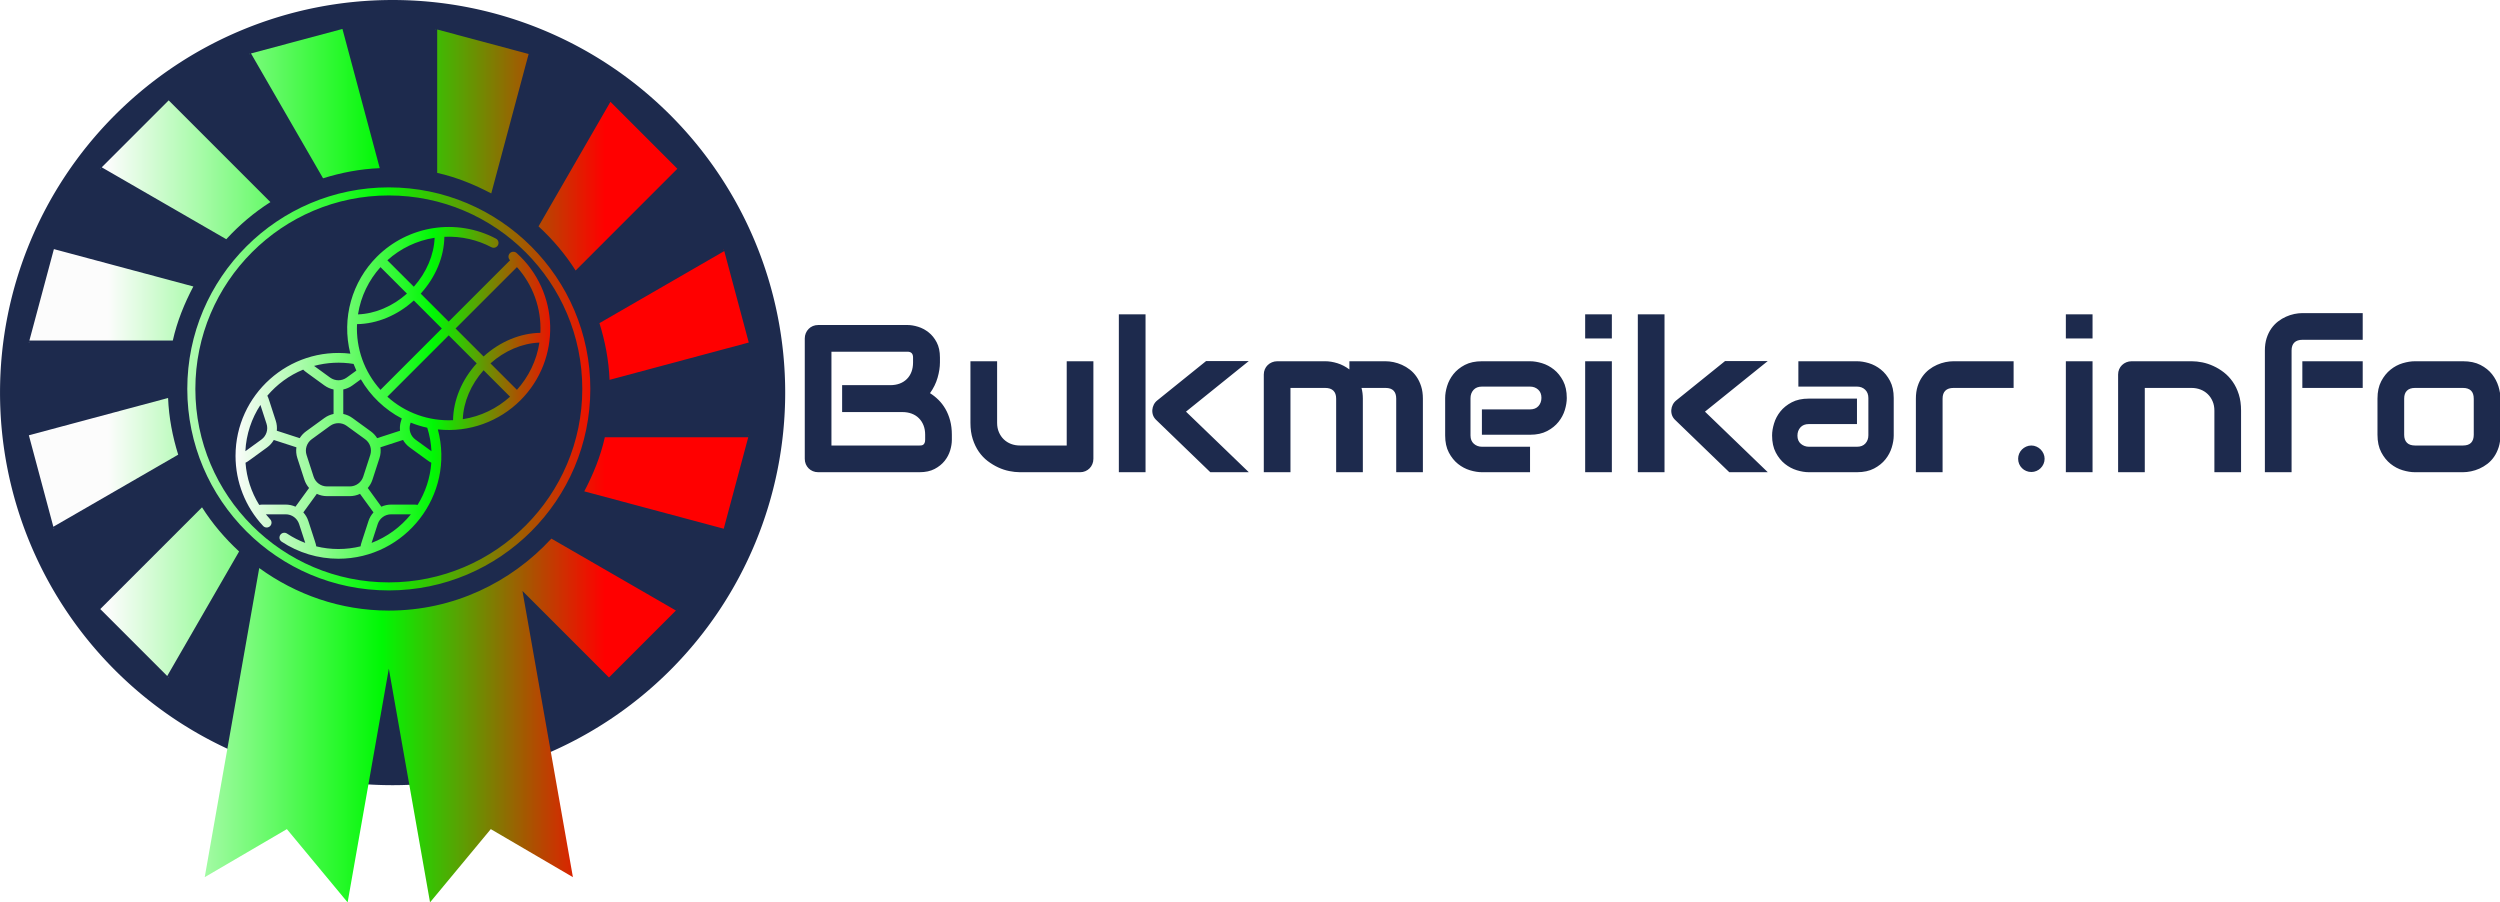 <svg xmlns:xlink="http://www.w3.org/1999/xlink" xmlns="http://www.w3.org/2000/svg" style="overflow: visible;" data-svgdocument="" id="_PtfphsdSOJ5prBcS2LRQy" class="fl-svgdocument" x="0" y="0" overflow="hidden" viewBox="4.39 185.64 505.43 182.42"><defs data-uid="o_f3mbfc414_39"><linearGradient x1="0%" y1="50%" x2="100%" y2="50%" id="g_-1281236051_4" gradientUnits="objectBoundingBox" data-uid="o_f3mbfc414_59"><stop offset="0%" stop-color="rgb(252, 252, 252)" stop-opacity="1.00" data-uid="o_f3mbfc414_60"/><stop offset="76%" stop-color="rgb(0, 248, 4)" stop-opacity="1.00" data-uid="o_f3mbfc414_61"/><stop offset="100%" stop-color="rgb(255, 0, 0)" stop-opacity="1.00" data-uid="o_f3mbfc414_62"/></linearGradient><linearGradient x1="0%" y1="50%" x2="100%" y2="50%" id="g_-1258215552_5" gradientUnits="objectBoundingBox" data-uid="o_f3mbfc414_67"><stop offset="11%" stop-color="rgb(252, 252, 252)" stop-opacity="1.00" data-uid="o_f3mbfc414_68"/><stop offset="49%" stop-color="rgb(0, 248, 4)" stop-opacity="1.00" data-uid="o_f3mbfc414_69"/><stop offset="90%" stop-color="rgb(255, 0, 0)" stop-opacity="1.00" data-uid="o_f3mbfc414_70"/></linearGradient><linearGradient x1="0%" y1="50%" x2="100%" y2="50%" id="g_-1258215552_5" gradientUnits="objectBoundingBox" data-uid="o_f3mbfc414_67"><stop offset="11%" stop-color="rgb(252, 252, 252)" stop-opacity="1.00" data-uid="o_f3mbfc414_68"/><stop offset="49%" stop-color="rgb(0, 248, 4)" stop-opacity="1.00" data-uid="o_f3mbfc414_69"/><stop offset="90%" stop-color="rgb(255, 0, 0)" stop-opacity="1.00" data-uid="o_f3mbfc414_70"/></linearGradient><linearGradient x1="0%" y1="50%" x2="100%" y2="50%" id="g_-1281236051_4" gradientUnits="objectBoundingBox" data-uid="o_f3mbfc414_59"><stop offset="0%" stop-color="rgb(252, 252, 252)" stop-opacity="1.00" data-uid="o_f3mbfc414_60"/><stop offset="76%" stop-color="rgb(0, 248, 4)" stop-opacity="1.00" data-uid="o_f3mbfc414_61"/><stop offset="100%" stop-color="rgb(255, 0, 0)" stop-opacity="1.00" data-uid="o_f3mbfc414_62"/></linearGradient><linearGradient x1="0%" y1="50%" x2="100%" y2="50%" id="g_-1281236051_4" gradientUnits="objectBoundingBox" data-uid="o_f3mbfc414_59"><stop offset="0%" stop-color="rgb(252, 252, 252)" stop-opacity="1.00" data-uid="o_f3mbfc414_60"/><stop offset="76%" stop-color="rgb(0, 248, 4)" stop-opacity="1.00" data-uid="o_f3mbfc414_61"/><stop offset="100%" stop-color="rgb(255, 0, 0)" stop-opacity="1.00" data-uid="o_f3mbfc414_62"/></linearGradient><linearGradient x1="0%" y1="50%" x2="100%" y2="50%" id="g_-1258215552_5" gradientUnits="objectBoundingBox" data-uid="o_f3mbfc414_67"><stop offset="11%" stop-color="rgb(252, 252, 252)" stop-opacity="1.00" data-uid="o_f3mbfc414_68"/><stop offset="49%" stop-color="rgb(0, 248, 4)" stop-opacity="1.00" data-uid="o_f3mbfc414_69"/><stop offset="90%" stop-color="rgb(255, 0, 0)" stop-opacity="1.00" data-uid="o_f3mbfc414_70"/></linearGradient><linearGradient x1="0%" y1="50%" x2="100%" y2="50%" id="g_-1281236051_4" gradientUnits="objectBoundingBox" data-uid="o_f3mbfc414_59"><stop offset="0%" stop-color="rgb(252, 252, 252)" stop-opacity="1.00" data-uid="o_f3mbfc414_60"/><stop offset="76%" stop-color="rgb(0, 248, 4)" stop-opacity="1.00" data-uid="o_f3mbfc414_61"/><stop offset="100%" stop-color="rgb(255, 0, 0)" stop-opacity="1.00" data-uid="o_f3mbfc414_62"/></linearGradient><linearGradient x1="0%" y1="50%" x2="100%" y2="50%" id="g_-1281236051_4" gradientUnits="objectBoundingBox" data-uid="o_f3mbfc414_59"><stop offset="0%" stop-color="rgb(252, 252, 252)" stop-opacity="1.00" data-uid="o_f3mbfc414_60"/><stop offset="76%" stop-color="rgb(0, 248, 4)" stop-opacity="1.00" data-uid="o_f3mbfc414_61"/><stop offset="100%" stop-color="rgb(255, 0, 0)" stop-opacity="1.00" data-uid="o_f3mbfc414_62"/></linearGradient><linearGradient x1="0%" y1="50%" x2="100%" y2="50%" id="g_-1251689212_6" gradientUnits="objectBoundingBox" data-uid="o_f3mbfc414_75"><stop offset="11%" stop-color="rgb(252, 252, 252)" stop-opacity="1.00" data-uid="o_f3mbfc414_76"/><stop offset="49%" stop-color="rgb(0, 248, 4)" stop-opacity="1.00" data-uid="o_f3mbfc414_77"/><stop offset="80%" stop-color="rgb(255, 0, 0)" stop-opacity="1.00" data-uid="o_f3mbfc414_78"/></linearGradient><linearGradient x1="0%" y1="50%" x2="100%" y2="50%" id="g_-1230622196_7" gradientUnits="objectBoundingBox" data-uid="o_f3mbfc414_87"><stop offset="0%" stop-color="rgb(252, 252, 252)" stop-opacity="1.00" data-uid="o_f3mbfc414_88"/><stop offset="59%" stop-color="rgb(0, 248, 4)" stop-opacity="1.00" data-uid="o_f3mbfc414_89"/><stop offset="97%" stop-color="rgb(255, 0, 0)" stop-opacity="1.00" data-uid="o_f3mbfc414_90"/></linearGradient><linearGradient x1="0%" y1="50%" x2="100%" y2="50%" id="g_-1251689212_6" gradientUnits="objectBoundingBox" data-uid="o_f3mbfc414_75"><stop offset="11%" stop-color="rgb(252, 252, 252)" stop-opacity="1.00" data-uid="o_f3mbfc414_76"/><stop offset="49%" stop-color="rgb(0, 248, 4)" stop-opacity="1.00" data-uid="o_f3mbfc414_77"/><stop offset="80%" stop-color="rgb(255, 0, 0)" stop-opacity="1.00" data-uid="o_f3mbfc414_78"/></linearGradient><linearGradient x1="0%" y1="50%" x2="100%" y2="50%" id="g_-1230622196_7" gradientUnits="objectBoundingBox" data-uid="o_f3mbfc414_87"><stop offset="0%" stop-color="rgb(252, 252, 252)" stop-opacity="1.00" data-uid="o_f3mbfc414_88"/><stop offset="59%" stop-color="rgb(0, 248, 4)" stop-opacity="1.00" data-uid="o_f3mbfc414_89"/><stop offset="97%" stop-color="rgb(255, 0, 0)" stop-opacity="1.00" data-uid="o_f3mbfc414_90"/></linearGradient><linearGradient x1="0%" y1="50%" x2="100%" y2="50%" id="g_-1230622196_7" gradientUnits="objectBoundingBox" data-uid="o_f3mbfc414_87"><stop offset="0%" stop-color="rgb(252, 252, 252)" stop-opacity="1.00" data-uid="o_f3mbfc414_88"/><stop offset="59%" stop-color="rgb(0, 248, 4)" stop-opacity="1.00" data-uid="o_f3mbfc414_89"/><stop offset="97%" stop-color="rgb(255, 0, 0)" stop-opacity="1.00" data-uid="o_f3mbfc414_90"/></linearGradient><linearGradient x1="0%" y1="50%" x2="100%" y2="50%" id="g_-1251689212_6" gradientUnits="objectBoundingBox" data-uid="o_f3mbfc414_75"><stop offset="11%" stop-color="rgb(252, 252, 252)" stop-opacity="1.00" data-uid="o_f3mbfc414_76"/><stop offset="49%" stop-color="rgb(0, 248, 4)" stop-opacity="1.00" data-uid="o_f3mbfc414_77"/><stop offset="80%" stop-color="rgb(255, 0, 0)" stop-opacity="1.00" data-uid="o_f3mbfc414_78"/></linearGradient><linearGradient x1="0%" y1="50%" x2="100%" y2="50%" id="g_-1230622196_7" gradientUnits="objectBoundingBox" data-uid="o_f3mbfc414_87"><stop offset="0%" stop-color="rgb(252, 252, 252)" stop-opacity="1.00" data-uid="o_f3mbfc414_88"/><stop offset="59%" stop-color="rgb(0, 248, 4)" stop-opacity="1.00" data-uid="o_f3mbfc414_89"/><stop offset="97%" stop-color="rgb(255, 0, 0)" stop-opacity="1.00" data-uid="o_f3mbfc414_90"/></linearGradient><linearGradient x1="0%" y1="50%" x2="100%" y2="50%" id="g_-1230622196_7" gradientUnits="objectBoundingBox" data-uid="o_f3mbfc414_87"><stop offset="0%" stop-color="rgb(252, 252, 252)" stop-opacity="1.00" data-uid="o_f3mbfc414_88"/><stop offset="59%" stop-color="rgb(0, 248, 4)" stop-opacity="1.00" data-uid="o_f3mbfc414_89"/><stop offset="97%" stop-color="rgb(255, 0, 0)" stop-opacity="1.00" data-uid="o_f3mbfc414_90"/></linearGradient></defs><path id="_F9Mcs4QJ7Nk8ksOEKhYtP" fill="#1D2A4D" transform="matrix(0.898, 0, 0, 0.898, 4.395, 185.641)" data-type="circle" data-cx="88.385" data-cy="88.385" data-r="88.385" d="M88.385,88.385m-88.385,0a88.385,88.385 0 1, 0 176.77,0a88.385,88.385 0 1, 0 -176.77,0" data-uid="o_f3mbfc414_4"/><path id="_4xA50QgunUC6DpYCEkLEE" clip-path="url(#SVGID_2_)" fill="url(&quot;#g_-1251689212_6&quot;)" d="M87.682 46.371l-0.026-0.007v0.106L87.682 46.371z M70.732 52.148l14.371 3.851   l2.524-9.423l-14.777-0.001C72.409 48.557 71.652 50.398 70.732 52.148 M80.304 64.258l-0.053 0.094l0.072-0.075L80.304 64.258z    M37.238 60.052l-5.617 31.852l8.466-4.951l6.259 7.549l4.246-24.082l4.246 24.08l6.26-7.547l8.463 4.951l-5.2-29.494l8.916 8.916   l6.897-6.899l-12.832-7.409c-4.174 4.531-10.105 7.416-16.751 7.416C45.589 64.433 41.002 62.778 37.238 60.052 M27.926 71.305   l-0.092-0.053l0.072 0.072L27.926 71.305z M31.343 53.794L20.859 64.277l6.898 6.899l7.408-12.834   C33.703 56.994 32.414 55.481 31.343 53.794 M16.105 55.99l-0.054-0.094l0.028 0.103L16.105 55.99z M27.845 42.527L13.5 46.371   l2.523 9.424l12.865-7.427C28.307 46.505 27.929 44.562 27.845 42.527 M13.527 36.821v-0.108L13.5 36.813L13.527 36.821z    M30.449 31.037L16.08 27.186l-2.525 9.423h14.777C28.775 34.629 29.529 32.785 30.449 31.037 M20.88 18.928l0.054-0.093   l-0.074 0.072L20.88 18.928z M38.391 22.342L27.908 11.859l-6.899 6.898l12.833 7.409C35.189 24.703 36.703 23.415 38.391 22.342    M36.191 7.106l0.094-0.053L36.185 7.08L36.191 7.106z M43.816 19.889c1.862-0.582 3.805-0.96 5.84-1.044L45.812 4.5l-9.423 2.525   L43.816 19.889z M55.363 4.527h0.107l-0.1-0.027L55.363 4.527z M61.147 21.45l3.851-14.369l-9.422-2.524v14.776   C57.556 19.775 59.398 20.53 61.147 21.45 M70.527 41.592c0 10.99-8.945 19.937-19.937 19.937c-10.99 0-19.933-8.946-19.933-19.937   c0-10.993 8.942-19.935 19.933-19.935C61.582 21.657 70.527 30.599 70.527 41.592 M71.355 41.592   c0-11.451-9.316-20.767-20.765-20.767c-11.449 0-20.765 9.316-20.765 20.767c0 11.448 9.315 20.764 20.765 20.764   C62.039 62.355 71.355 53.04 71.355 41.592 M73.257 11.88l0.092 0.052l-0.072-0.073L73.257 11.88z M69.841 29.392l10.483-10.485   l-6.898-6.898l-7.408 12.834C67.48 26.19 68.77 27.705 69.841 29.392 M85.076 27.193l0.054 0.094l-0.026-0.101L85.076 27.193z    M73.338 40.658l14.344-3.846l-2.524-9.423l-12.863 7.427C72.877 36.681 73.254 38.623 73.338 40.658" transform="matrix(1.962, 0, 0, 1.962, -16.262, 182.663)" data-uid="o_f3mbfc414_5"/><path text="Bukmeikar.info" text-anchor="middle" font-size="100" letter-spacing="0" side="left" offset="0.5" dx="0" dy="0" space="preserve" href="" font-family="Audiowide" font-scale="contain" transform="matrix(0.425, 0, 0, 0.425, 337.982, 281.107)" x="0" y="0" fill="#1D2A4D" data-fl-textpath="" id="_roNXyO4O5XxSOPsYrPsqN" data-uid="o_f3mbfc414_6" d="M-332.125-17.82L-332.125-15.38Q-332.125-13.04 -332.935-10.35Q-333.745-7.67 -335.575-5.37Q-337.405-3.08 -340.335-1.54Q-343.265 0 -347.505 0L-347.505 0L-395.705 0Q-397.075 0 -398.245-0.49Q-399.415-0.98 -400.265-1.83Q-401.125-2.69 -401.615-3.86Q-402.095-5.03 -402.095-6.4L-402.095-6.4L-402.095-63.62Q-402.095-64.94 -401.615-66.11Q-401.125-67.29 -400.265-68.16Q-399.415-69.04 -398.245-69.53Q-397.075-70.02 -395.705-70.02L-395.705-70.02L-353.225-70.02Q-350.875-70.02 -348.195-69.19Q-345.505-68.36 -343.185-66.53Q-340.865-64.7 -339.335-61.77Q-337.795-58.84 -337.795-54.59L-337.795-54.59L-337.795-52.2Q-337.795-48.83 -338.915-44.95Q-340.035-41.06 -342.525-37.6L-342.525-37.6Q-340.385-36.28 -338.505-34.42Q-336.625-32.57 -335.205-30.13Q-333.785-27.69 -332.955-24.61Q-332.125-21.53 -332.125-17.82L-332.125-17.82ZM-344.825-15.48L-344.825-17.82Q-344.825-20.31 -345.605-22.29Q-346.385-24.27 -347.805-25.68Q-349.215-27.1 -351.225-27.86Q-353.225-28.61 -355.715-28.61L-355.715-28.61L-384.325-28.61L-384.325-41.41L-361.425-41.41Q-358.935-41.41 -356.935-42.16Q-354.935-42.92 -353.515-44.34Q-352.095-45.75 -351.345-47.73Q-350.585-49.71 -350.585-52.2L-350.585-52.2L-350.585-54.59Q-350.585-57.32 -353.225-57.32L-353.225-57.32L-389.405-57.32L-389.405-12.7L-347.505-12.7Q-347.165-12.7 -346.675-12.74Q-346.195-12.79 -345.805-13.04Q-345.415-13.28 -345.115-13.87Q-344.825-14.45 -344.825-15.48L-344.825-15.48ZM-264.797-52.78L-264.797-6.4Q-264.797-5.03 -265.287-3.86Q-265.767-2.69 -266.627-1.83Q-267.477-0.98 -268.627-0.49Q-269.777 0 -271.097 0L-271.097 0L-299.807 0Q-302.147 0 -304.807-0.54Q-307.467-1.07 -310.057-2.27Q-312.647-3.47 -315.067-5.3Q-317.477-7.13 -319.287-9.74Q-321.097-12.35 -322.197-15.77Q-323.287-19.19 -323.287-23.49L-323.287-23.49L-323.287-52.78L-310.597-52.78L-310.597-23.49Q-310.597-21 -309.737-19.02Q-308.887-17.04 -307.427-15.63Q-305.957-14.21 -303.977-13.45Q-302.007-12.7 -299.707-12.7L-299.707-12.7L-277.487-12.7L-277.487-52.78L-264.797-52.78ZM-220.748-28.81L-190.868 0L-209.178 0L-234.768-24.71Q-236.918-26.66 -236.768-29.59L-236.768-29.59Q-236.668-30.96 -236.058-32.15Q-235.448-33.35 -234.378-34.18L-234.378-34.18L-211.178-52.88L-190.868-52.88L-220.748-28.81ZM-239.988-75.1L-239.988 0L-252.688 0L-252.688-75.1L-239.988-75.1ZM-136.617-35.01L-136.617 0L-149.317 0L-149.317-35.01Q-149.317-37.5 -150.637-38.79Q-151.957-40.09 -154.537-40.09L-154.537-40.09L-171.047-40.09L-171.047 0L-183.737 0L-183.737-46.48Q-183.737-47.8 -183.247-48.95Q-182.767-50.1 -181.887-50.95Q-181.007-51.81 -179.837-52.29Q-178.657-52.78 -177.347-52.78L-177.347-52.78L-154.447-52.78Q-151.807-52.78 -148.777-51.86Q-145.747-50.93 -143.017-48.88L-143.017-48.88L-143.017-52.78L-125.827-52.78Q-124.027-52.78 -122.017-52.37Q-120.017-51.95 -118.037-51.07Q-116.067-50.2 -114.257-48.8Q-112.447-47.41 -111.087-45.43Q-109.717-43.46 -108.887-40.87Q-108.057-38.28 -108.057-35.01L-108.057-35.01L-108.057 0L-120.747 0L-120.747-35.01Q-120.747-37.5 -121.997-38.79Q-123.237-40.09 -125.827-40.09L-125.827-40.09L-137.257-40.09Q-136.617-37.74 -136.617-35.01L-136.617-35.01ZM-39.604-35.3L-39.604-35.3Q-39.604-32.67 -40.524-29.61Q-41.454-26.56 -43.534-23.95Q-45.604-21.34 -48.954-19.58Q-52.294-17.82 -57.084-17.82L-57.084-17.82L-79.984-17.82L-79.984-29.88L-57.084-29.88Q-54.494-29.88 -53.074-31.47Q-51.664-33.06 -51.664-35.4L-51.664-35.4Q-51.664-37.89 -53.244-39.31Q-54.834-40.72 -57.084-40.72L-57.084-40.72L-79.984-40.72Q-82.564-40.72 -83.984-39.14Q-85.404-37.55 -85.404-35.21L-85.404-35.21L-85.404-17.48Q-85.404-14.94 -83.814-13.53Q-82.224-12.11 -79.884-12.11L-79.884-12.11L-57.084-12.11L-57.084 0L-79.984 0Q-82.614 0 -85.674-0.93Q-88.724-1.86 -91.334-3.93Q-93.944-6.01 -95.704-9.35Q-97.464-12.7 -97.464-17.48L-97.464-17.48L-97.464-35.3Q-97.464-37.94 -96.534-40.99Q-95.604-44.04 -93.534-46.66Q-91.454-49.27 -88.114-51.03Q-84.764-52.78 -79.984-52.78L-79.984-52.78L-57.084-52.78Q-54.444-52.78 -51.394-51.86Q-48.344-50.93 -45.724-48.85Q-43.114-46.78 -41.354-43.43Q-39.604-40.09 -39.604-35.3ZM-18.162-75.1L-18.162-63.62L-30.862-63.62L-30.862-75.1L-18.162-75.1ZM-18.162-52.78L-18.162 0L-30.862 0L-30.862-52.78L-18.162-52.78ZM 26.127-28.81L 56.007 0L 37.697 0L 12.107-24.71Q 9.957-26.66  10.107-29.59L 10.107-29.59Q 10.207-30.96  10.817-32.15Q 11.427-33.35  12.497-34.18L 12.497-34.18L 35.697-52.88L 56.007-52.88L 26.127-28.81ZM 6.887-75.1L 6.887 0L-5.813 0L-5.813-75.1L 6.887-75.1ZM 115.919-35.3L 115.919-17.48Q 115.919-14.84  114.989-11.79Q 114.059-8.74  111.989-6.13Q 109.909-3.52  106.569-1.76Q 103.219 0  98.439 0L 98.439 0L 75.539 0Q 72.899 0  69.849-0.93Q 66.799-1.86  64.189-3.93Q 61.569-6.01  59.819-9.35Q 58.059-12.7  58.059-17.48L 58.059-17.48Q 58.059-20.12  58.989-23.19Q 59.909-26.27  61.989-28.88Q 64.059-31.49  67.409-33.25Q 70.749-35.01  75.539-35.01L 75.539-35.01L 98.439-35.01L 98.439-22.9L 75.539-22.9Q 72.949-22.9  71.529-21.31Q 70.119-19.73  70.119-17.38L 70.119-17.38Q 70.119-14.89  71.749-13.5Q 73.389-12.11  75.639-12.11L 75.639-12.11L 98.439-12.11Q 101.029-12.11  102.439-13.67Q 103.859-15.23  103.859-17.58L 103.859-17.58L 103.859-35.3Q 103.859-37.79  102.319-39.26Q 100.779-40.72  98.439-40.72L 98.439-40.72L 70.559-40.72L 70.559-52.78L 98.439-52.78Q 101.079-52.78  104.129-51.86Q 107.179-50.93  109.789-48.85Q 112.399-46.78  114.159-43.43Q 115.919-40.09  115.919-35.3L 115.919-35.3ZM 172.951-52.78L 172.951-40.09L 144.381-40.09Q 141.801-40.09  140.481-38.79Q 139.161-37.5  139.161-35.01L 139.161-35.01L 139.161 0L 126.461 0L 126.461-35.01Q 126.461-38.28  127.291-40.87Q 128.121-43.46  129.521-45.43Q 130.911-47.41  132.711-48.8Q 134.521-50.2  136.501-51.07Q 138.481-51.95  140.501-52.37Q 142.531-52.78  144.291-52.78L 144.291-52.78L 172.951-52.78ZM 187.693-6.4L 187.693-6.4Q 187.693-5.08  187.183-3.93Q 186.673-2.78  185.813-1.93Q 184.963-1.07  183.813-0.59Q 182.663-0.1  181.393-0.1L 181.393-0.1Q 180.083-0.1  178.933-0.59Q 177.783-1.07  176.933-1.93Q 176.073-2.78  175.583-3.93Q 175.103-5.08  175.103-6.4L 175.103-6.4Q 175.103-7.67  175.583-8.81Q 176.073-9.96  176.933-10.82Q 177.783-11.67  178.933-12.18Q 180.083-12.7  181.393-12.7L 181.393-12.7Q 182.663-12.7  183.813-12.18Q 184.963-11.67  185.813-10.82Q 186.673-9.96  187.183-8.81Q 187.693-7.67  187.693-6.4ZM 210.5-75.1L 210.5-63.62L 197.8-63.62L 197.8-75.1L 210.5-75.1ZM 210.5-52.78L 210.5 0L 197.8 0L 197.8-52.78L 210.5-52.78ZM 281.149-29.3L 281.149 0L 268.459 0L 268.459-29.3Q 268.459-31.79  267.599-33.76Q 266.749-35.74  265.279-37.16Q 263.819-38.57  261.839-39.33Q 259.859-40.09  257.569-40.09L 257.569-40.09L 235.349-40.09L 235.349 0L 222.659 0L 222.659-46.48Q 222.659-47.8  223.149-48.95Q 223.629-50.1  224.509-50.95Q 225.389-51.81  226.559-52.29Q 227.739-52.78  229.049-52.78L 229.049-52.78L 257.669-52.78Q 260.059-52.78  262.719-52.25Q 265.379-51.71  267.989-50.51Q 270.609-49.32  272.969-47.49Q 275.339-45.65  277.169-43.04Q 278.999-40.43  280.079-37.01Q 281.149-33.59  281.149-29.3L 281.149-29.3ZM 339.018-52.78L 339.018-40.09L 310.298-40.09L 310.298-52.78L 339.018-52.78ZM 339.018-75.68L 339.018-62.99L 310.398-62.99Q 307.808-62.99  306.498-61.69Q 305.178-60.4  305.178-57.91L 305.178-57.91L 305.178 0L 292.478 0L 292.478-57.91Q 292.478-61.18  293.308-63.77Q 294.138-66.36  295.528-68.33Q 296.928-70.31  298.728-71.7Q 300.538-73.1  302.518-73.97Q 304.488-74.85  306.498-75.27Q 308.498-75.68  310.298-75.68L 310.298-75.68L 339.018-75.68ZM 404.542-35.01L 404.542-17.82Q 404.542-14.55  403.712-11.94Q 402.882-9.33  401.512-7.35Q 400.142-5.37  398.342-3.98Q 396.532-2.59  394.552-1.71Q 392.582-0.83  390.552-0.42Q 388.522 0  386.722 0L 386.722 0L 363.822 0Q 361.182 0  358.052-0.93Q 354.932-1.86  352.272-3.98Q 349.612-6.1  347.832-9.5Q 346.042-12.89  346.042-17.82L 346.042-17.82L 346.042-35.01Q 346.042-39.89  347.832-43.29Q 349.612-46.68  352.272-48.8Q 354.932-50.93  358.052-51.86Q 361.182-52.78  363.822-52.78L 363.822-52.78L 386.722-52.78Q 391.602-52.78  395.022-51.03Q 398.442-49.27  400.542-46.61Q 402.632-43.95  403.592-40.82Q 404.542-37.7  404.542-35.01L 404.542-35.01ZM 391.842-17.82L 391.842-34.91Q 391.842-37.55  390.532-38.82Q 389.212-40.09  386.722-40.09L 386.722-40.09L 363.912-40.09Q 361.372-40.09  360.062-38.79Q 358.742-37.5  358.742-35.01L 358.742-35.01L 358.742-17.82Q 358.742-15.33  360.062-14.01Q 361.372-12.7  363.912-12.7L 363.912-12.7L 386.722-12.7Q 389.302-12.7  390.572-14.01Q 391.842-15.33  391.842-17.82L 391.842-17.82Z" font-weight="400" font-style="normal"/><g transform="matrix(0.131, 0, 0, 0.131, 50.281, 231.527)" data-uid="o_f3mbfc414_23" fill="url(&quot;#g_-1230622196_7&quot;)"><path d="m446.933 40.184c-3.078-2.77-7.82-2.521-10.592.559-2.771 3.079-2.521 7.821.559 10.592.003.002.005.005.008.007l-94.727 94.727-43.203-43.204c23.011-25.346 36.025-56.624 36.511-87.689 26.146-1.223 51.226 4.819 72.574 16.054 3.669 1.931 8.201.52 10.13-3.144 1.93-3.666.521-8.201-3.143-10.13-61.102-32.156-135.559-20.1-183.646 27.941-38.024 38.024-55.11 94.551-41.007 149.626-94.976-11.017-177.206 63.574-177.206 157.71 0 40.333 15.168 78.782 42.579 108.206 2.821 3.03 7.568 3.2 10.6.375 3.03-2.823 3.199-7.568.375-10.6-2.347-2.519-4.593-5.111-6.739-7.77h30.559c9.422 0 17.821 6.021 20.767 15.088l9.456 29.101c-9.832-3.745-19.27-8.582-28.152-14.471-3.453-2.29-8.107-1.344-10.396 2.107-2.289 3.453-1.346 8.106 2.106 10.395 25.879 17.156 56.38 26.349 87.626 26.349 103.463 0 180.348-98.342 153.475-199.571 48.631 5.188 95.044-12.554 127.51-44.99 63.352-63.409 60.825-167.117-6.024-227.268zm-126.5-23.501c-.955 26.367-12.548 53.698-32.089 75.549l-40.839-40.839c20.004-18.006 45.144-30.411 72.928-34.71zm-83.535 45.318 40.839 40.839c-21.843 19.534-49.161 31.126-75.547 32.074 4.301-27.778 16.704-52.913 34.708-72.913zm-36.217 87.964c31.071-.485 62.347-13.492 87.685-36.495l43.206 43.206-94.675 94.676c-24.882-27.643-37.98-63.732-36.216-101.387zm66.383 164.485-35.34 11.482c-2.473-4.012-5.744-7.595-9.738-10.497l-28.362-20.606c-4.329-3.145-9.159-5.214-14.151-6.256v-37.781c4.992-1.043 9.822-3.112 14.151-6.258l12.981-9.431c14.818 25.517 36.727 46.629 63.185 60.474-.479 2.017-3.818 8.834-2.726 18.873zm-45.962 37.534-10.834 33.341c-2.932 9.025-11.277 15.088-20.767 15.088h-35.058c-9.489 0-17.835-6.063-20.768-15.088l-10.833-33.341c-2.933-9.024.256-18.836 7.933-24.414l28.361-20.607c7.636-5.547 18.028-5.552 25.67 0l28.362 20.607c7.678 5.578 10.866 15.389 7.934 24.414zm-25.728-140.621c1.301 3.482 2.72 6.906 4.257 10.266l-14.825 10.77c-7.662 5.568-17.997 5.574-25.669 0l-24.722-17.962c19.829-5.371 40.567-6.413 60.959-3.074zm-77.821 8.794c3.607 3.612 4.147 3.405 32.768 24.377 4.329 3.146 9.16 5.215 14.151 6.257v37.781c-4.991 1.042-9.822 3.111-14.151 6.256l-28.361 20.606c-3.995 2.902-7.266 6.485-9.739 10.498l-35.339-11.482c.552-5.07.058-10.309-1.597-15.399-10.932-33.194-10.722-34.095-13.028-38.634 14.829-17.502 33.76-31.421 55.296-40.26zm-65.954 54.535 9.42 28.994c2.9 8.925-.194 18.791-7.933 24.414l-24.716 17.957c1.297-26.24 9.666-50.648 23.229-71.365zm54.105 156.993c-4.652-2.092-9.786-3.24-15.138-3.24-35.526.142-35.841-.341-40.867.462-12.146-19.584-19.409-41.828-21.113-65.036 4.55-2.313 4.643-2.979 33.318-23.637 4.33-3.146 7.809-7.093 10.343-11.519l34.883 11.334c-.769 5.432-.333 11.086 1.449 16.569l10.833 33.342c1.575 4.847 4.079 9.184 7.272 12.849zm100.456 61.212c-10.962 2.684-22.41 4.118-34.188 4.118-11.622 0-23.082-1.407-34.187-4.115-.791-5.032-1.38-5.281-12.188-39.001-1.654-5.091-4.333-9.618-7.759-13.396l20.805-28.634c4.825 2.286 10.194 3.545 15.801 3.545h35.058c5.608 0 10.977-1.259 15.801-3.545l20.804 28.634c-3.427 3.778-6.106 8.306-7.76 13.396-10.817 33.749-11.4 33.99-12.187 38.998zm17.014-5.313 9.439-29.051c2.917-8.977 11.253-15.088 20.768-15.088h30.462c-15.846 19.611-36.73 34.985-60.669 44.139zm71.007-58.686c-4.985-.788-5.34-.313-40.8-.453-5.352 0-10.486 1.149-15.138 3.24l-20.98-28.876c3.193-3.665 5.697-8.003 7.271-12.85l10.834-33.341c1.781-5.483 2.217-11.138 1.449-16.569l34.883-11.334c2.534 4.426 6.012 8.373 10.342 11.518 28.884 20.808 28.772 21.326 33.319 23.637-1.744 23.73-9.276 45.871-21.18 65.028zm-3.323-100.799c-7.61-5.53-10.874-15.36-7.932-24.413l.572-1.762c8.201 3.326 16.745 5.974 25.564 7.88 3.719 11.744 5.9 23.893 6.508 36.25zm58.032-29.923c-37.595 1.762-73.7-11.296-101.385-36.216l94.675-94.676 43.204 43.204c-23.002 25.339-36.01 56.617-36.494 87.688zm15.055-1.509c.953-26.371 12.541-53.702 32.071-75.547l40.84 40.84c-20 18.002-45.133 30.406-72.911 34.707zm83.519-45.314-40.84-40.84c21.853-19.539 49.183-31.128 75.55-32.086-4.299 27.783-16.704 52.922-34.71 72.926zm36.217-87.984c-31.055.486-62.342 13.5-87.689 36.511l-43.204-43.204 94.722-94.722c24.504 27.282 37.941 63.569 36.171 101.415z" transform="matrix(1, 0, 0, 1, 0, 0)" data-uid="o_f3mbfc414_21" fill="url(&quot;#g_-1230622196_7&quot;)"/></g></svg>